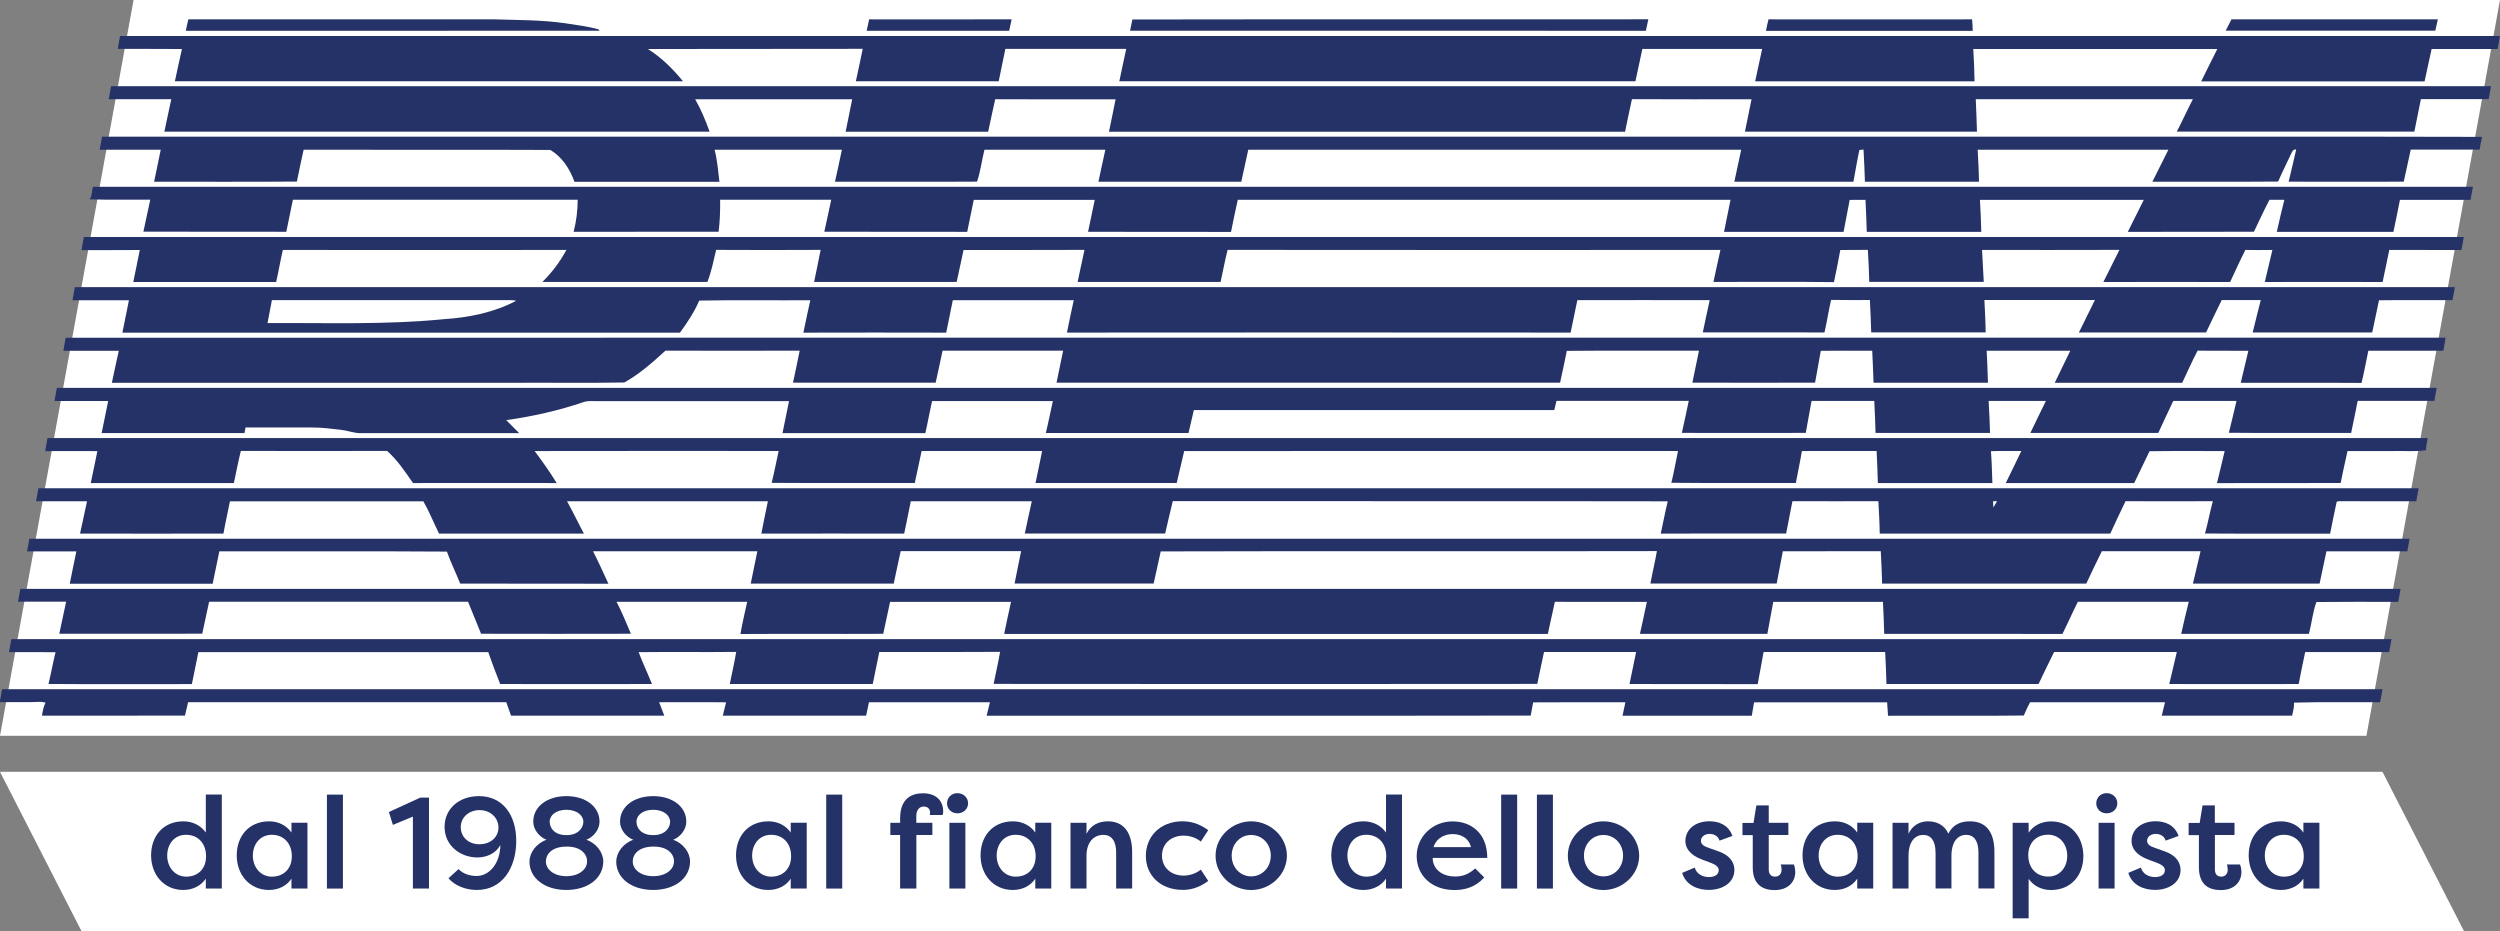 <svg xmlns="http://www.w3.org/2000/svg" id="Livello_2" data-name="Livello 2" viewBox="0 0 393.81 146.68"><rect x="0" y="0" width="393.81" height="146.68" fill="#808080" stroke="none"/><g id="Livello_1-2" data-name="Livello 1"><g><polygon points="388.14 146.68 12.84 146.68 0 121.58 375.3 121.58 388.14 146.68" fill="#fff" stroke-width="0"></polygon><polygon points="393.81 0 21.04 0 0 115.91 372.77 115.91 393.81 0" fill="#fff" stroke-width="0"></polygon><g><path d="M18.92,5.67c124.96,0,249.92,0,374.89,0-.12.68-.24,1.37-.37,2.05-3.47,0-6.94,0-10.4,0-.39,1.7-.73,3.4-1.11,5.1-11.73,0-23.46,0-35.19,0,.83-1.71,1.69-3.4,2.54-5.1-12.81,0-25.63,0-38.44,0,.09,1.7.18,3.39.2,5.09-11.52,0-23.04,0-34.56,0,.38-1.7.72-3.4,1.1-5.1-6.29.01-12.58,0-18.87,0-.36,1.7-.72,3.4-1.09,5.09-27.1-.01-54.2,0-81.3,0,.36-1.7.71-3.4,1.09-5.1-6.35,0-12.69,0-19.04,0-.36,1.7-.7,3.4-1.05,5.1-7.5,0-15,0-22.5,0,.36-1.7.74-3.4,1.08-5.11-11.28.04-22.56-.01-33.84.03,2.14,1.34,3.94,3.14,5.53,5.08-26.68,0-53.36,0-80.04,0,.38-1.69.71-3.39,1.11-5.08-3.37-.04-6.74,0-10.11-.02.11-.68.23-1.36.36-2.05Z" fill="#243268" stroke-width="0"></path><path d="M17.13,15.62c.12-.68.24-1.36.37-2.04,124.96,0,249.93,0,374.89,0-.12.68-.25,1.36-.36,2.04h-10.68c-.34,1.7-.69,3.41-1.03,5.11-12.48-.01-24.95,0-37.42,0,.88-1.68,1.65-3.42,2.53-5.1-11.4-.01-22.8,0-34.2,0,.06,1.7.16,3.41.19,5.11-12.18-.01-24.37,0-36.55,0,.34-1.7.7-3.4,1.04-5.1-6.28-.01-12.56.02-18.84-.02-.39,1.7-.72,3.42-1.08,5.13-27.1-.01-54.2,0-81.3,0,.34-1.7.72-3.4,1.04-5.1-6.32-.01-12.64.02-18.96-.02-.4,1.7-.73,3.42-1.11,5.12-7.48,0-14.97,0-22.45,0,.33-1.71.69-3.41,1.03-5.11-8.24,0-16.49,0-24.73,0,.93,1.62,1.64,3.35,2.27,5.1-28.63.01-57.26,0-85.89,0,.37-1.7.73-3.41,1.09-5.11-3.28,0-6.57,0-9.85,0Z" fill="#243268" stroke-width="0"></path><path d="M16.06,21.53c103.52,0,207.03,0,310.55,0,21.46.02,42.93-.03,64.39.03-.18.66-.29,1.34-.4,2.01-3.62,0-7.23,0-10.85,0-.39,1.68-.71,3.37-1.1,5.05-6.05,0-12.09.02-18.14,0,.41-1.69.82-3.38,1.2-5.08-.56-.06-.7.49-.9.88-.64,1.4-1.34,2.77-1.95,4.18-6.6.06-13.21,0-19.81.03.84-1.68,1.68-3.36,2.52-5.04-10.01,0-20.03,0-30.04,0,.08,1.68.19,3.36.21,5.04-5.99,0-11.98,0-17.97,0-.07-1.69-.11-3.38-.22-5.07-.16.01-.49.04-.65.06-.36,1.66-.63,3.34-.94,5.01-6.25,0-12.51,0-18.76,0,.37-1.68.72-3.36,1.08-5.04-25.88,0-51.77,0-77.65,0-.38,1.68-.71,3.37-1.1,5.04-7.5,0-15,0-22.5,0,.36-1.68.71-3.36,1.09-5.04-6.35,0-12.69,0-19.04,0-.43,1.66-.62,3.43-1.17,5.02-7.46.05-14.92,0-22.38.02.39-1.67.73-3.36,1.09-5.04-6.68,0-13.37,0-20.05,0,.42,1.65.56,3.36.76,5.05-7.62,0-15.23,0-22.84,0-.7-2-1.94-3.91-3.79-5.02-12.96-.06-25.92,0-38.87-.03-.36,1.67-.74,3.34-1.06,5.01-7.5.07-14.99.01-22.49.03.34-1.68.68-3.36,1.04-5.04-3.21,0-6.41,0-9.62,0,.12-.68.25-1.36.37-2.04Z" fill="#243268" stroke-width="0"></path><path d="M14.64,29.43c124.97,0,249.93,0,374.9,0-.12.68-.25,1.37-.37,2.05-3.71,0-7.42-.01-11.12,0-.33,1.68-.67,3.36-1.03,5.04-6.12,0-12.24,0-18.37,0,.38-1.69.77-3.37,1.19-5.05-.78,0-1.56,0-2.34,0-.87,1.65-1.64,3.35-2.45,5.03-6.62.04-13.24,0-19.87.02.85-1.68,1.68-3.36,2.52-5.04-8.6,0-17.21,0-25.81,0,.11,1.68.16,3.36.21,5.04-6.01,0-12.03,0-18.04,0-.03-1.68-.13-3.36-.2-5.04-.83,0-1.66,0-2.49.01-.31,1.68-.65,3.35-.96,5.03-6.28-.01-12.55,0-18.83,0,.32-1.69.7-3.36,1.02-5.05-25.87,0-51.75.02-77.62,0-.39,1.68-.71,3.37-1.06,5.06-7.51-.02-15.02.02-22.52-.02.36-1.67.69-3.35,1.05-5.03-6.35,0-12.7-.01-19.06,0-.33,1.68-.69,3.36-1.03,5.04-7.51-.02-15.01.01-22.51-.02.39-1.67.72-3.36,1.09-5.04-5.83.01-11.66,0-17.5,0,.02,1.68-.03,3.37-.24,5.04-7.61.02-15.23,0-22.84.01.43-1.64.64-3.35.64-5.05-14.96,0-29.91,0-44.86,0-.35,1.68-.7,3.36-1.04,5.05-7.5-.02-15.01.01-22.51-.02.34-1.55.68-3.1,1-4.66.02-.09.06-.28.08-.38-3.18-.02-6.36.06-9.54-.05.39-.58.33-1.33.51-1.99Z" fill="#243268" stroke-width="0"></path><path d="M12.86,39.39c.09-.69.22-1.37.35-2.06,124.97,0,249.94,0,374.9,0-.12.68-.25,1.37-.37,2.05-3.79,0-7.58,0-11.37-.01-.37,1.68-.67,3.37-1.05,5.05-6.19-.02-12.37-.01-18.56,0,.4-1.68.8-3.37,1.2-5.05-1.42.02-2.84.03-4.26,0-.84,1.66-1.61,3.36-2.4,5.05-6.66,0-13.31-.02-19.97,0,.84-1.68,1.69-3.37,2.53-5.06-7.21.04-14.43,0-21.64.01.1,1.68.19,3.35.27,5.03-6.01,0-12.03,0-18.04,0-.04-1.68-.11-3.36-.22-5.04-1.45.02-2.9,0-4.34.02-.31,1.69-.63,3.38-1,5.06-6.33-.08-12.66-.02-18.98-.03.38-1.68.7-3.36,1.1-5.04-25.88,0-51.76.03-77.63-.01-.43,1.67-.73,3.37-1.11,5.05-7.51,0-15.01,0-22.52,0,.36-1.68.72-3.36,1.08-5.05-6.35.04-12.7,0-19.05.02-.36,1.68-.71,3.35-1.08,5.03-7.49,0-14.98,0-22.46,0,.36-1.68.69-3.36,1.03-5.05-5.48.03-10.97.03-16.46,0-.41,1.7-.74,3.42-1.38,5.05-8.67-.01-17.33,0-25.99,0,1.5-1.49,2.79-3.18,3.78-5.04-14.88.01-29.77.03-44.66,0-.4,1.67-.67,3.37-1.06,5.05-7.5,0-15.01,0-22.51,0,.36-1.68.69-3.36,1.03-5.04-3.04.04-6.09,0-9.14.02Z" fill="#243268" stroke-width="0"></path><path id="_Tracciato_" data-name="&amp;lt;Tracciato&amp;gt;" d="M11.79,45.23c124.97,0,249.94,0,374.91,0-.12.68-.24,1.37-.37,2.05-3.86.01-7.72-.03-11.58.02-.35,1.69-.71,3.38-1.07,5.07-6.28,0-12.55,0-18.83,0,.44-1.7.82-3.4,1.27-5.1-2.05,0-4.1,0-6.15,0-.85,1.69-1.64,3.4-2.46,5.1-6.68,0-13.36-.01-20.04,0,.87-1.68,1.66-3.42,2.53-5.11-5.8,0-11.6,0-17.41,0,.08,1.7.18,3.4.2,5.1-6.01,0-12.02,0-18.03,0-.06-1.7-.11-3.4-.21-5.1-2.04,0-4.08.02-6.11-.02-.4,1.7-.64,3.43-1.04,5.13-6.39-.03-12.78,0-19.17-.01.36-1.69.71-3.39,1.09-5.08-6.95-.02-13.9,0-20.85,0-.35,1.7-.7,3.4-1.06,5.11-26.45-.03-52.89-.02-79.34,0,.33-1.71.71-3.4,1.07-5.1-6.35,0-12.7,0-19.05,0-.34,1.7-.68,3.41-1.04,5.11-7.5-.03-15-.01-22.5,0,.36-1.7.71-3.41,1.09-5.1-5.83.03-11.67-.06-17.5.05-.77,1.81-1.87,3.46-3.03,5.05-29.28,0-58.55,0-87.83,0,.33-1.7.69-3.4,1.03-5.1-2.97,0-5.94,0-8.9,0,.12-.68.24-1.37.37-2.05ZM42.83,47.28c-.22,1.2-.45,2.41-.69,3.61,9.29-.05,18.61.3,27.87-.62,3.9-.25,7.83-1.06,11.31-2.89-.28-.06-.56-.09-.84-.1-12.55,0-25.1,0-37.65,0Z" fill="#243268" stroke-width="0"></path><path d="M10.35,53.2h.04c124.95-.02,249.9,0,374.85-.01-.1.69-.23,1.38-.35,2.06-3.94,0-7.88,0-11.82,0-.37,1.69-.65,3.39-1.07,5.07-6.34-.05-12.69,0-19.03-.02.4-1.68.79-3.36,1.2-5.04-2.66-.03-5.32.02-7.99-.03-.88,1.65-1.61,3.38-2.43,5.07-6.69,0-13.39,0-20.08,0,.81-1.68,1.62-3.37,2.45-5.05-4.39,0-8.78,0-13.17,0,.07,1.68.17,3.36.2,5.04-6.01,0-12.02,0-18.02,0-.05-1.68-.14-3.36-.21-5.04-2.7,0-5.4-.02-8.1.01-.28,1.68-.62,3.34-.9,5.02-6.44.02-12.89,0-19.33,0,.34-1.68.68-3.36,1.04-5.04-6.94.02-13.88-.04-20.82.03-.32,1.68-.7,3.34-1.06,5.01-26.44,0-52.88,0-79.32,0,.34-1.68.68-3.36,1.04-5.04-6.33,0-12.66,0-18.99,0-.36,1.68-.71,3.36-1.09,5.04-7.49,0-14.98,0-22.47,0,.38-1.67.69-3.36,1.05-5.04-7.05,0-14.1.02-21.15,0-2.01,1.84-4.08,3.68-6.47,5.01-5.96.11-11.92.01-17.88.05H17.62c.37-1.68.71-3.36,1.09-5.04-2.91-.01-5.82-.01-8.73,0,.12-.69.24-1.37.36-2.06Z" fill="#243268" stroke-width="0"></path><path d="M8.93,61.1c124.97,0,249.94,0,374.91,0-.12.68-.24,1.36-.37,2.05-4.03,0-8.05,0-12.08,0-.34,1.68-.67,3.37-1.03,5.05-6.42-.03-12.84.04-19.26-.03.42-1.66.8-3.34,1.2-5.01-3.32,0-6.64,0-9.96,0-.79,1.68-1.59,3.35-2.36,5.04h-20.15c.82-1.68,1.61-3.37,2.45-5.04h-9.02c.08,1.68.18,3.36.22,5.04-6.01,0-12.03,0-18.04,0-.03-1.68-.12-3.36-.2-5.04-3.29,0-6.59,0-9.88,0-.3,1.68-.62,3.35-.91,5.03-6.51.02-13.01,0-19.52,0,.38-1.68.73-3.36,1.09-5.04-6.95,0-13.89,0-20.84,0-.11.48-.22.96-.34,1.44-18.93-.01-37.85,0-56.78,0-.29,1.2-.55,2.41-.84,3.62-7.49,0-14.98,0-22.48,0,.41-1.67.73-3.36,1.11-5.03-6.34,0-12.69.01-19.03,0-.38,1.68-.67,3.38-1.06,5.05-7.5,0-15,0-22.5,0,.35-1.68.69-3.36,1.03-5.04-10.04,0-20.09,0-30.13,0-.74.02-1.5-.1-2.21.14-3.96,1.35-8.06,2.27-12.21,2.85.67.69,1.37,1.36,2.05,2.05-8.31,0-16.63,0-24.94,0-1.03.03-1.99-.39-3-.5-1.57-.19-3.15-.4-4.74-.39-3.48,0-6.95,0-10.43,0-.06.29-.12.58-.17.88-7.5,0-15,0-22.5,0,.35-1.68.69-3.36,1.03-5.05-2.82,0-5.64,0-8.46,0,.12-.68.24-1.37.37-2.05Z" fill="#243268" stroke-width="0"></path><path d="M7.49,69.01h.05c124.96-.01,249.92,0,374.89,0-.11.63-.29,1.26-.26,1.9-1.74.28-3.53.08-5.3.14-2.36,0-4.72,0-7.08,0-.02.09-.06.28-.08.37-.36,1.55-.68,3.1-1,4.66-6.49.04-12.99,0-19.48.02.42-1.68.8-3.37,1.21-5.05-3.95.02-7.9-.04-11.84.03-.8,1.67-1.61,3.34-2.41,5.01-6.74.01-13.49,0-20.23,0,.84-1.67,1.63-3.37,2.45-5.05-1.6.02-3.19-.03-4.79.03.14,1.67.16,3.34.23,5.02-6.01,0-12.03,0-18.04,0-.03-1.68-.13-3.36-.2-5.05-3.92,0-7.85-.01-11.77.01-.27,1.69-.65,3.35-.95,5.03-6.54-.03-13.08.04-19.61-.03.41-1.66.69-3.34,1.05-5.01-25.93.02-51.86-.01-77.79.01-.38,1.68-.78,3.36-1.18,5.03-7.41,0-14.82,0-22.24,0,.37-1.67.69-3.36,1.04-5.04-6.33,0-12.65,0-18.98,0-.36,1.68-.73,3.36-1.08,5.04-7.51-.01-15.03.03-22.54-.02.41-1.67.73-3.35,1.1-5.02-12.81,0-25.63-.02-38.44.01,1.22,1.64,2.41,3.3,3.47,5.04-7.55-.02-15.09-.01-22.63,0-1.24-1.78-2.45-3.61-4.08-5.06-7.68.02-15.36.02-23.04,0-.41,1.67-.74,3.37-1.1,5.06-7.51,0-15.02,0-22.54,0,.37-1.67.68-3.36,1.04-5.03-2.74-.02-5.48,0-8.22,0,.12-.68.25-1.36.36-2.04Z" fill="#243268" stroke-width="0"></path><path id="_Tracciato_-2" data-name="&amp;lt;Tracciato&amp;gt;" d="M6.07,76.91h.04c124.96-.01,249.92,0,374.88,0-.13.68-.25,1.37-.37,2.05-3.83,0-7.66.01-11.49-.01-.35.05-.76-.1-1.05.11-.36,1.66-.7,3.33-1.03,5-6.57-.02-13.14.03-19.71-.02.46-1.68.78-3.4,1.23-5.09-4.58.02-9.17.02-13.75,0-.83,1.69-1.6,3.4-2.4,5.1-12.11,0-24.21,0-36.32,0-.02-1.7-.12-3.4-.21-5.1-4.51.02-9.03,0-13.54,0-.35,1.69-.64,3.4-.99,5.09-6.58.02-13.17,0-19.75.01.37-1.69.69-3.4,1.1-5.08-25.99-.05-51.98,0-77.97-.03-.42,1.69-.8,3.4-1.2,5.1-7.37,0-14.74.01-22.11,0,.38-1.69.71-3.39,1.1-5.08-6.35,0-12.71-.01-19.06,0-.32,1.7-.7,3.4-1.04,5.1-7.5-.02-15-.01-22.5,0,.31-1.71.69-3.4,1.03-5.1-10.55,0-21.09,0-31.64,0,.94,1.67,1.75,3.41,2.66,5.1-7.61,0-15.22,0-22.82,0-.84-1.69-1.53-3.45-2.47-5.09-10.16,0-20.31,0-30.47,0-.33,1.7-.73,3.38-1.02,5.08-7.53.02-15.06.02-22.59,0,.38-1.69.72-3.4,1.1-5.09-2.68,0-5.35,0-8.03,0,.12-.68.25-1.37.37-2.05ZM313.95,78.96c.02.33.04.65.06.98.2-.32.38-.66.57-.99-.16,0-.47,0-.63.01Z" fill="#243268" stroke-width="0"></path><path d="M4.65,84.86c124.97.02,249.95,0,374.92,0-.12.66-.24,1.33-.36,1.99-4.25,0-8.49-.01-12.74,0-.35,1.7-.72,3.39-1.08,5.08-6.65,0-13.3,0-19.95,0,.41-1.7.79-3.4,1.2-5.1-5.18,0-10.37,0-15.55,0-.84,1.69-1.65,3.39-2.45,5.1-10.72,0-21.44,0-32.16,0-.05-1.7-.12-3.4-.21-5.1-5.14.01-10.29-.01-15.43.01-.31,1.7-.64,3.39-.97,5.08-6.63,0-13.26,0-19.89,0,.31-1.71.73-3.4,1.02-5.11-26.06.06-52.11-.03-78.16.05-.34,1.69-.76,3.37-1.11,5.06-7.3,0-14.61,0-21.91,0,.32-1.7.7-3.39,1.03-5.1-6.32,0-12.64.01-18.97,0-.39,1.7-.72,3.41-1.1,5.11-7.51,0-15.02,0-22.52,0,.33-1.7.71-3.39,1.04-5.09-8.63,0-17.25,0-25.88,0,.86,1.68,1.63,3.4,2.42,5.11-7.78-.03-15.56.01-23.35-.02-.67-1.69-1.49-3.32-2.09-5.04-11.95-.09-23.9-.01-35.85-.04-.35,1.7-.71,3.4-1.05,5.1-7.5,0-15.01,0-22.51,0,.33-1.7.69-3.4,1.04-5.09-2.59,0-5.18,0-7.77,0,.12-.66.24-1.33.37-1.99Z" fill="#243268" stroke-width="0"></path><path d="M3.22,92.76h374.93c-.12.68-.25,1.37-.37,2.05-4.3,0-8.59-.03-12.89.02-.58,1.58-.74,3.37-1.18,5.02-6.71,0-13.41,0-20.12,0,.37-1.69.78-3.37,1.19-5.05-5.82,0-11.65,0-17.47,0-.84,1.67-1.59,3.38-2.42,5.06-9.36-.03-18.72,0-28.08-.01-.03-1.68-.13-3.36-.2-5.04-5.76,0-11.52,0-17.28,0-.32,1.68-.61,3.36-.93,5.04-6.69,0-13.38,0-20.07,0,.39-1.67.72-3.36,1.09-5.04-4.83-.01-9.66.02-14.49-.01-.4,1.68-.71,3.38-1.11,5.06-28.55-.01-57.1,0-85.64,0,.35-1.68.7-3.37,1.08-5.05-6.35,0-12.7,0-19.05,0-.37,1.67-.73,3.35-1.08,5.03-7.5.04-14.99-.02-22.49.03.28-1.7.7-3.38,1.06-5.07-6.86.01-13.72,0-20.58,0,.86,1.63,1.53,3.34,2.26,5.03-7.87.03-15.73.01-23.6,0-.71-1.67-1.34-3.37-2.05-5.04-13.6,0-27.19,0-40.79,0-.37,1.68-.73,3.35-1.08,5.03-7.51.02-15.01,0-22.52.01.35-1.68.71-3.37,1.08-5.05-2.53,0-5.06,0-7.58,0,.12-.69.24-1.37.37-2.05Z" fill="#243268" stroke-width="0"></path><path d="M1.79,100.68c124.98,0,249.95,0,374.93,0-.12.68-.25,1.36-.37,2.04h-.06c-4.39,0-8.78,0-13.17,0-.35,1.67-.71,3.35-1.02,5.03-6.8.02-13.6,0-20.39,0,.39-1.68.81-3.36,1.19-5.04-6.44,0-12.89,0-19.33,0-.84,1.67-1.64,3.36-2.45,5.04-7.99,0-15.97,0-23.96,0-.03-1.68-.12-3.36-.2-5.04-6.38,0-12.77,0-19.15,0-.3,1.69-.62,3.37-.93,5.06-6.73-.03-13.46,0-20.19-.02.35-1.68.68-3.36,1.04-5.04-4.84,0-9.68,0-14.51,0-.34,1.67-.73,3.34-1.06,5.02-28.55.04-57.09.02-85.64,0,.34-1.68.73-3.36,1.02-5.05-6.34.05-12.69,0-19.03.03-.33,1.68-.69,3.36-1.03,5.04-7.51,0-15.01,0-22.52,0,.33-1.69.74-3.36,1.01-5.06-5.12.06-10.25-.02-15.37.04.64,1.69,1.43,3.33,2.1,5.02-7.97,0-15.94.02-23.91,0-.64-1.67-1.3-3.33-1.87-5.02-15.22-.02-30.44,0-45.67,0-.34,1.68-.69,3.35-1.02,5.03-7.53,0-15.06.04-22.59-.02.41-1.66.7-3.34,1.11-5-2.44-.04-4.89,0-7.33-.01.11-.68.24-1.36.36-2.04Z" fill="#243268" stroke-width="0"></path><path d="M.36,108.57h.05c124.96,0,249.93,0,374.89,0-.12.68-.22,1.37-.39,2.05-4.48.02-8.98-.07-13.45.06l-.1.03c.04.69-.15,1.36-.29,2.02-6.85.02-13.69,0-20.54,0,.17-.71.34-1.41.51-2.11-7.09,0-14.17,0-21.26,0-.36.68-.68,1.38-.98,2.09-7.13.09-14.26,0-21.39.04-.05-.71-.09-1.42-.14-2.12-6.99,0-13.98,0-20.96,0-.12.7-.25,1.41-.36,2.11-6.79.01-13.57,0-20.36,0,.15-.71.3-1.41.45-2.12-4.84.01-9.69-.02-14.53.02-.13.69-.27,1.39-.39,2.08-28.56.05-57.13.01-85.7.02.18-.7.34-1.41.52-2.12-6.35,0-12.7,0-19.06,0-.14.7-.29,1.41-.44,2.11-7.53,0-15.06,0-22.58,0,.18-.7.34-1.4.52-2.1-3.52-.05-7.04,0-10.55-.02.26.71.55,1.41.81,2.12-8.05,0-16.1,0-24.14,0-.26-.7-.51-1.41-.75-2.12-16.71,0-33.41,0-50.12,0-.17.7-.33,1.4-.49,2.11-7.51.03-15.02,0-22.53.01.12-.7.24-1.42.57-2.07h-.14c-.24-.08-.49-.11-.74-.1-2.11.09-4.22.02-6.33.04.12-.68.25-1.36.36-2.04Z" fill="#243268" stroke-width="0"></path><path d="M29.66,3.05c16.11.01,32.22,0,48.33,0,3.65.12,7.32.08,10.95.6,1.78.28,3.59.49,5.33.96l.18.23c-21.73.02-43.46,0-65.18.01.12-.6.25-1.21.4-1.81Z" fill="#243268" stroke-width="0"></path><path d="M136.91,3.05c7.48,0,14.97.03,22.45-.01-.14.6-.27,1.2-.39,1.81-7.48.01-14.97,0-22.45,0,.12-.6.25-1.21.39-1.81Z" fill="#243268" stroke-width="0"></path><path d="M178.38,3.07c27.09-.05,54.18,0,81.27-.03-.12.61-.25,1.21-.38,1.81-27.09-.02-54.17,0-81.26-.01.12-.59.24-1.18.37-1.77Z" fill="#243268" stroke-width="0"></path><path d="M278.58,3.05c10.69,0,21.38.02,32.07,0,.06.6.09,1.2.1,1.81-10.86,0-21.71,0-32.57,0,.11-.6.25-1.2.4-1.8Z" fill="#243268" stroke-width="0"></path><path d="M351.52,3.05c10.83.01,21.67,0,32.5,0-.14.59-.27,1.19-.4,1.78-11.01.01-22.01,0-33.02,0,.31-.6.61-1.2.92-1.8Z" fill="#243268" stroke-width="0"></path></g><g><path d="M34.94,125.17v14.8h-2.52v-1.56c-.76,1.13-2.05,1.78-3.56,1.78-3.05,0-5.06-2.42-5.06-5.45s1.9-5.36,5.08-5.36c1.39,0,2.68.57,3.54,1.76v-5.98h2.52ZM29.39,138.09c1.72,0,3.07-1.17,3.07-3.21s-1.27-3.38-3.15-3.38-2.97,1.49-2.97,3.28,1.17,3.32,3.05,3.32Z" fill="#243268" stroke-width="0"></path><path d="M48.43,129.61v10.36h-2.52v-1.56c-.74,1.13-2.03,1.78-3.54,1.78-3.07,0-5.08-2.42-5.08-5.45s1.92-5.36,5.1-5.36c1.39,0,2.68.57,3.52,1.76v-1.54h2.52ZM42.88,138.09c1.72,0,3.09-1.17,3.09-3.21s-1.29-3.38-3.15-3.38-2.99,1.49-2.99,3.28,1.17,3.32,3.05,3.32Z" fill="#243268" stroke-width="0"></path><path d="M51.5,139.97v-14.8h2.52v14.8h-2.52Z" fill="#243268" stroke-width="0"></path><path d="M61.26,127.91l4.95-2.27h1.37v14.33h-2.54v-11.34l-3.15,1.31-.63-2.03Z" fill="#243268" stroke-width="0"></path><path d="M78.79,133.19h-.04c-.68,1.31-2.21,1.88-3.56,1.88-2.62,0-5.16-1.82-5.16-4.81,0-2.81,2.21-4.85,5.43-4.85,3.66,0,5.86,2.87,5.86,7.06s-2.15,7.72-6.2,7.72c-1.88,0-3.52-.74-4.48-1.84l1.6-1.45c.76.84,1.99,1.09,2.83,1.09,1.92,0,3.66-1.82,3.75-4.79ZM78.52,130.35c0-1.51-1.25-2.74-2.99-2.74-1.62,0-2.95,1.11-2.95,2.68s1.23,2.7,2.93,2.7c1.82,0,3.01-1.17,3.01-2.64Z" fill="#243268" stroke-width="0"></path><path d="M83.41,135.69c0-1.39,1.11-2.87,2.68-3.4-1.23-.49-2.09-1.7-2.09-2.85,0-2.38,2.17-4.03,5.22-4.03s5.22,1.66,5.22,4.03c0,1.15-.84,2.35-2.07,2.85,1.58.53,2.66,2.01,2.66,3.4,0,2.66-2.42,4.5-5.82,4.5s-5.81-1.84-5.81-4.5ZM85.99,135.69c0,1.29,1.29,2.33,3.23,2.33s3.26-1.04,3.26-2.33c0-1.21-1.04-2.33-3.17-2.33h-.08c-2.19,0-3.23,1.11-3.23,2.33ZM89.27,131.55c1.78,0,2.62-1.11,2.62-2.11s-1.04-1.88-2.66-1.88-2.64.84-2.64,1.88.8,2.11,2.6,2.11h.08Z" fill="#243268" stroke-width="0"></path><path d="M97.08,135.69c0-1.39,1.11-2.87,2.68-3.4-1.23-.49-2.09-1.7-2.09-2.85,0-2.38,2.17-4.03,5.22-4.03s5.22,1.66,5.22,4.03c0,1.15-.84,2.35-2.07,2.85,1.58.53,2.66,2.01,2.66,3.4,0,2.66-2.42,4.5-5.81,4.5s-5.82-1.84-5.82-4.5ZM99.67,135.69c0,1.29,1.29,2.33,3.24,2.33s3.26-1.04,3.26-2.33c0-1.21-1.04-2.33-3.17-2.33h-.08c-2.19,0-3.24,1.11-3.24,2.33ZM102.94,131.55c1.78,0,2.62-1.11,2.62-2.11s-1.04-1.88-2.66-1.88-2.64.84-2.64,1.88.8,2.11,2.6,2.11h.08Z" fill="#243268" stroke-width="0"></path><path d="M127.08,129.61v10.36h-2.52v-1.56c-.74,1.13-2.03,1.78-3.54,1.78-3.07,0-5.08-2.42-5.08-5.45s1.92-5.36,5.1-5.36c1.39,0,2.68.57,3.52,1.76v-1.54h2.52ZM121.53,138.09c1.72,0,3.09-1.17,3.09-3.21s-1.29-3.38-3.15-3.38-2.99,1.49-2.99,3.28,1.17,3.32,3.05,3.32Z" fill="#243268" stroke-width="0"></path><path d="M130.15,139.97v-14.8h2.52v14.8h-2.52Z" fill="#243268" stroke-width="0"></path><path d="M144.35,129.61h2.52v1.92h-2.52v8.44h-2.56v-8.44h-1.54v-1.92h1.54v-.7c0-3.17,1.86-3.95,3.6-3.95,2.23,0,3.19,1.35,3.19,2.85,0,.06-.02.37-.1.57h-2.03c.04-.1.06-.25.06-.35,0-.66-.41-.98-1.02-.98s-1.15.49-1.15,1.47v1.09Z" fill="#243268" stroke-width="0"></path><path d="M150.82,124.94c.94,0,1.68.7,1.68,1.6s-.74,1.58-1.68,1.58-1.64-.68-1.64-1.58.7-1.6,1.64-1.6ZM149.55,139.97v-10.36h2.52v10.36h-2.52Z" fill="#243268" stroke-width="0"></path><path d="M165.6,129.61v10.36h-2.52v-1.56c-.74,1.13-2.03,1.78-3.54,1.78-3.07,0-5.08-2.42-5.08-5.45s1.92-5.36,5.1-5.36c1.39,0,2.68.57,3.52,1.76v-1.54h2.52ZM160.05,138.09c1.72,0,3.09-1.17,3.09-3.21s-1.29-3.38-3.15-3.38-2.99,1.49-2.99,3.28,1.17,3.32,3.05,3.32Z" fill="#243268" stroke-width="0"></path><path d="M168.63,129.61h2.52v1.74c.66-1.35,1.88-1.97,3.36-1.97,2.58,0,3.83,1.86,3.83,4.85v5.73h-2.52v-5.71c0-1.8-.76-2.74-2.01-2.74-1.47,0-2.66,1.11-2.66,3.28v5.18h-2.52v-10.36Z" fill="#243268" stroke-width="0"></path><path d="M186.34,129.38c1,0,2.4.23,3.99,1.39l-1.17,1.8c-1.07-.88-2.31-.94-2.7-.94-2.01,0-3.42,1.29-3.42,3.15s1.41,3.15,3.42,3.15c.39,0,1.64-.08,2.7-.94l1.17,1.78c-1.6,1.19-2.99,1.41-3.99,1.41-3.6,0-5.84-2.33-5.84-5.34s2.17-5.47,5.84-5.47Z" fill="#243268" stroke-width="0"></path><path d="M197.09,129.38c3.03,0,5.63,2.44,5.63,5.41s-2.6,5.41-5.63,5.41-5.61-2.4-5.61-5.41,2.62-5.41,5.61-5.41ZM197.09,138.05c1.76,0,3.09-1.43,3.09-3.26s-1.33-3.26-3.09-3.26-3.07,1.43-3.07,3.26,1.33,3.26,3.07,3.26Z" fill="#243268" stroke-width="0"></path><path d="M220.85,125.17v14.8h-2.52v-1.56c-.76,1.13-2.05,1.78-3.56,1.78-3.05,0-5.06-2.42-5.06-5.45s1.9-5.36,5.08-5.36c1.39,0,2.68.57,3.54,1.76v-5.98h2.52ZM215.3,138.09c1.72,0,3.07-1.17,3.07-3.21s-1.27-3.38-3.15-3.38-2.97,1.49-2.97,3.28,1.17,3.32,3.05,3.32Z" fill="#243268" stroke-width="0"></path><path d="M233.81,138.21c-1.39,1.56-3.09,1.99-4.69,1.99-3.73,0-5.96-2.42-5.96-5.36s2.4-5.45,5.67-5.45c2.81,0,5.45,1.76,5.45,5.75h-8.6c0,1.64,1.33,2.93,3.56,2.93,1.29,0,2.25-.47,3.13-1.27l1.43,1.41ZM225.81,133.44h5.9c-.39-1.6-1.8-2.05-2.87-2.05s-2.5.45-3.03,2.05Z" fill="#243268" stroke-width="0"></path><path d="M236.47,139.97v-14.8h2.52v14.8h-2.52Z" fill="#243268" stroke-width="0"></path><path d="M242.1,139.97v-14.8h2.52v14.8h-2.52Z" fill="#243268" stroke-width="0"></path><path d="M252.58,129.38c3.03,0,5.63,2.44,5.63,5.41s-2.6,5.41-5.63,5.41-5.61-2.4-5.61-5.41,2.62-5.41,5.61-5.41ZM252.58,138.05c1.76,0,3.09-1.43,3.09-3.26s-1.33-3.26-3.09-3.26-3.07,1.43-3.07,3.26,1.33,3.26,3.07,3.26Z" fill="#243268" stroke-width="0"></path><path d="M266.97,136.67c.27,1.02,1.27,1.49,2.21,1.49.74,0,1.56-.27,1.56-1.09,0-.53-.49-.84-1.13-1.11l-1.52-.57c-2.07-.78-2.6-1.95-2.6-2.89,0-1.92,1.64-3.13,3.79-3.13,1.31,0,2.95.45,3.62,2.31l-2.03.74c-.27-.84-1.02-1.06-1.58-1.06-.66,0-1.35.37-1.35,1.09,0,.57.51.86,1.09,1.06l1.54.55c2.21.74,2.64,2.07,2.64,2.97,0,2.05-1.9,3.15-4.05,3.15-1.68,0-3.58-.7-4.18-2.68l1.99-.84Z" fill="#243268" stroke-width="0"></path><path d="M278.62,129.61h3.09v1.92h-3.09v5.43c0,.63.27,1.13,1,1.13.61,0,1.02-.43,1.02-1.06,0-.23-.04-.63-.14-.86h2.07c.18.39.23.98.23,1.17,0,1.52-1.04,2.87-3.28,2.87-1.72,0-3.42-.74-3.42-3.58v-5.08h-1.62v-1.92h1.74l.45-2.76h1.95v2.76Z" fill="#243268" stroke-width="0"></path><path d="M295.08,129.61v10.36h-2.52v-1.56c-.74,1.13-2.03,1.78-3.54,1.78-3.07,0-5.08-2.42-5.08-5.45s1.92-5.36,5.1-5.36c1.39,0,2.68.57,3.52,1.76v-1.54h2.52ZM289.53,138.09c1.72,0,3.09-1.17,3.09-3.21s-1.29-3.38-3.15-3.38-2.99,1.49-2.99,3.28,1.17,3.32,3.05,3.32Z" fill="#243268" stroke-width="0"></path><path d="M304.89,134.26c0-1.8-.72-2.74-1.92-2.74s-2.27.88-2.33,3.15v5.3h-2.52v-10.36h2.52v1.74c.55-1.27,1.72-1.97,3.05-1.97s2.56.51,3.23,1.94c.82-1.66,2.27-1.94,3.4-1.94,2.68,0,3.85,1.86,3.85,4.85v5.73h-2.52v-5.71c0-1.8-.72-2.74-1.92-2.74s-2.27.88-2.33,3.15v5.3h-2.5v-5.71Z" fill="#243268" stroke-width="0"></path><path d="M317.04,144.66v-15.05h2.52v1.56c.74-1.13,2.03-1.78,3.54-1.78,3.07,0,5.08,2.42,5.08,5.45s-1.92,5.36-5.1,5.36c-1.39,0-2.68-.57-3.52-1.76v6.22h-2.52ZM322.59,131.49c-1.72,0-3.09,1.17-3.09,3.21s1.29,3.38,3.15,3.38,2.99-1.49,2.99-3.28-1.17-3.32-3.05-3.32Z" fill="#243268" stroke-width="0"></path><path d="M331.85,124.94c.94,0,1.68.7,1.68,1.6s-.74,1.58-1.68,1.58-1.64-.68-1.64-1.58.7-1.6,1.64-1.6ZM330.58,139.97v-10.36h2.52v10.36h-2.52Z" fill="#243268" stroke-width="0"></path><path d="M337.25,136.67c.27,1.02,1.27,1.49,2.21,1.49.74,0,1.56-.27,1.56-1.09,0-.53-.49-.84-1.13-1.11l-1.52-.57c-2.07-.78-2.6-1.95-2.6-2.89,0-1.92,1.64-3.13,3.79-3.13,1.31,0,2.95.45,3.62,2.31l-2.03.74c-.27-.84-1.02-1.06-1.58-1.06-.66,0-1.35.37-1.35,1.09,0,.57.51.86,1.09,1.06l1.54.55c2.21.74,2.64,2.07,2.64,2.97,0,2.05-1.9,3.15-4.05,3.15-1.68,0-3.58-.7-4.18-2.68l1.99-.84Z" fill="#243268" stroke-width="0"></path><path d="M348.9,129.61h3.09v1.92h-3.09v5.43c0,.63.27,1.13,1,1.13.61,0,1.02-.43,1.02-1.06,0-.23-.04-.63-.14-.86h2.07c.18.39.23.98.23,1.17,0,1.52-1.04,2.87-3.28,2.87-1.72,0-3.42-.74-3.42-3.58v-5.08h-1.62v-1.92h1.74l.45-2.76h1.94v2.76Z" fill="#243268" stroke-width="0"></path><path d="M365.36,129.61v10.36h-2.52v-1.56c-.74,1.13-2.03,1.78-3.54,1.78-3.07,0-5.08-2.42-5.08-5.45s1.92-5.36,5.1-5.36c1.39,0,2.68.57,3.52,1.76v-1.54h2.52ZM359.81,138.09c1.72,0,3.09-1.17,3.09-3.21s-1.29-3.38-3.15-3.38-2.99,1.49-2.99,3.28,1.17,3.32,3.05,3.32Z" fill="#243268" stroke-width="0"></path></g></g></g></svg>